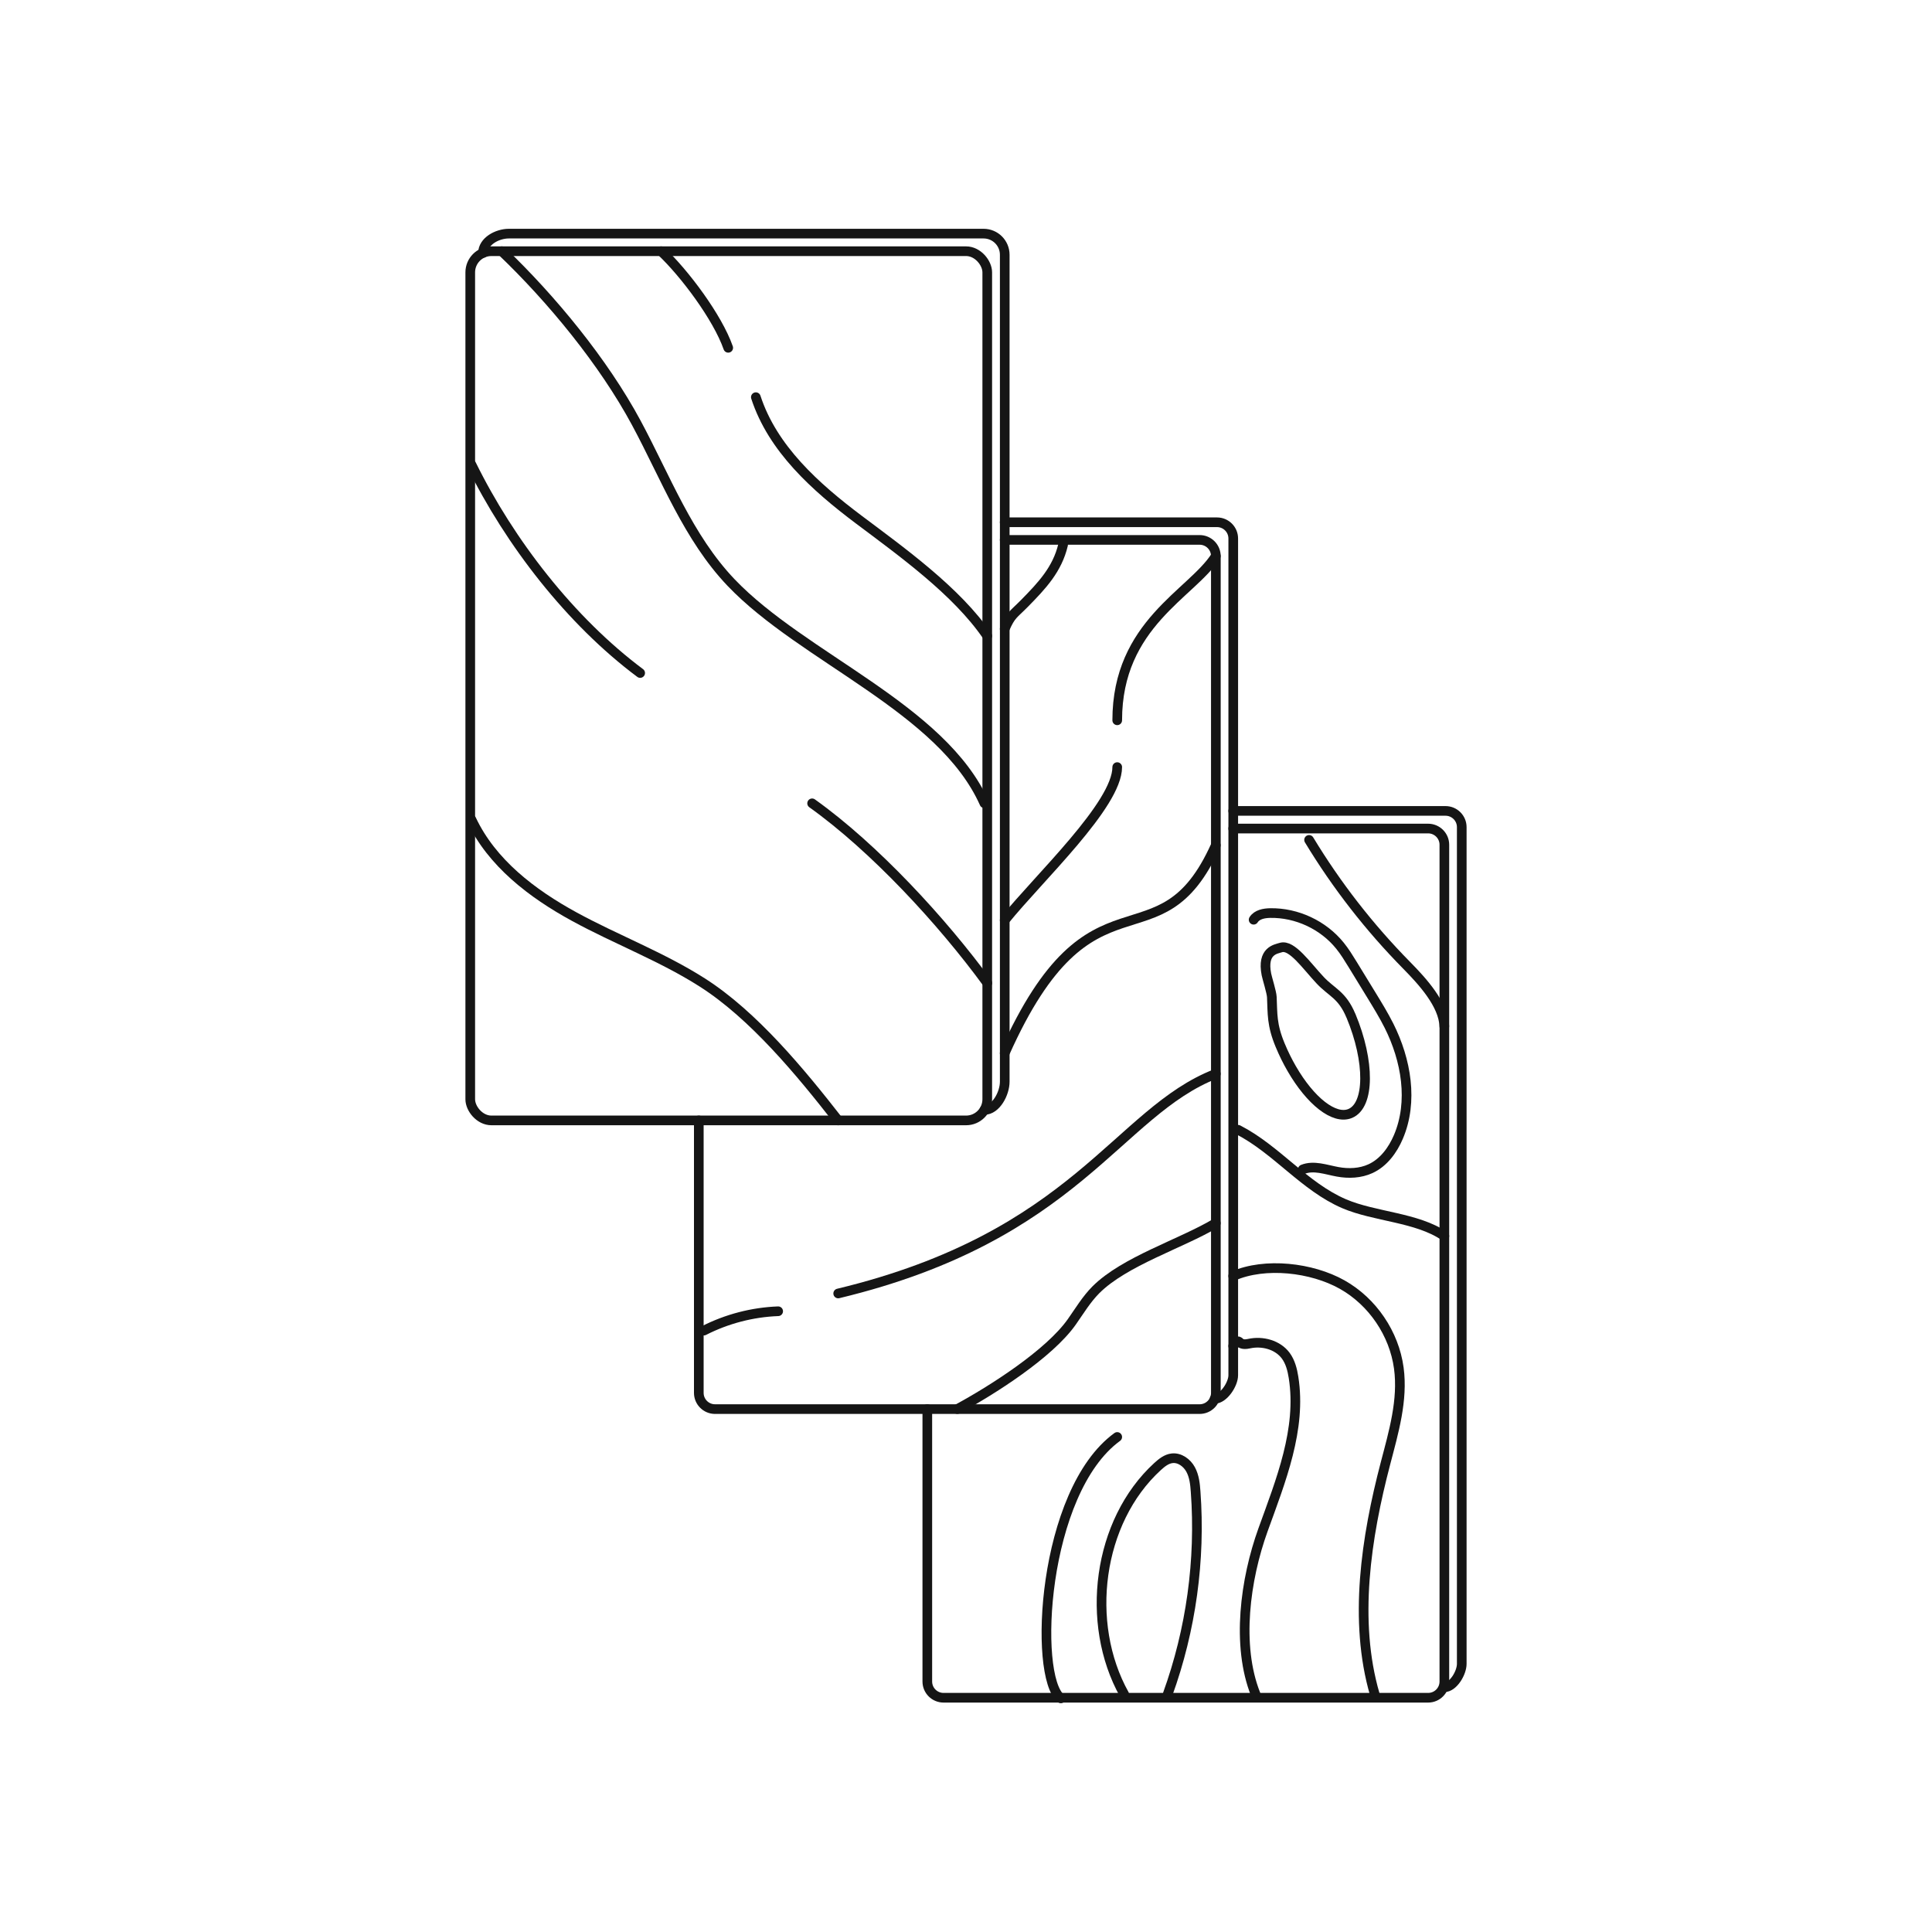 <?xml version="1.0" encoding="UTF-8"?> <svg xmlns="http://www.w3.org/2000/svg" id="Calque_1" viewBox="0 0 400 400"><rect x="97.36" y="52.01" width="107.04" height="179.96" rx="4.38" ry="4.38" style="fill:none; stroke:#151515; stroke-linecap:round; stroke-linejoin:round; stroke-width:2px;"></rect><path d="m208.01,111.78h40.36c1.85,0,3.36,1.5,3.36,3.36v173.24c0,1.85-1.5,3.36-3.36,3.36h-100.33c-1.85,0-3.36-1.5-3.36-3.36v-56.41" style="fill:none; stroke:#151515; stroke-linecap:round; stroke-linejoin:round; stroke-width:2px;"></path><path d="m255.32,171.54h40.36c1.85,0,3.36,1.5,3.36,3.36v173.24c0,1.85-1.5,3.36-3.36,3.36h-100.33c-1.85,0-3.36-1.5-3.36-3.36v-56.41" style="fill:none; stroke:#151515; stroke-linecap:round; stroke-linejoin:round; stroke-width:2px;"></path><path d="m103.88,52.01c10.34,9.88,21.08,22.94,27.86,35.54,6.09,11.33,10.74,23.75,19.62,33.06,14.89,15.61,43.66,26,52.45,45.7" style="fill:none; stroke:#151515; stroke-linecap:round; stroke-linejoin:round; stroke-width:2px;"></path><path d="m156.49,82.23c3.47,10.66,12.33,18.59,21.29,25.33,8.96,6.73,20.3,14.85,26.62,24.11" style="fill:none; stroke:#151515; stroke-linecap:round; stroke-linejoin:round; stroke-width:2px;"></path><path d="m136.88,52.01c4.88,4.6,11.67,13.67,13.89,20" style="fill:none; stroke:#151515; stroke-linecap:round; stroke-linejoin:round; stroke-width:2px;"></path><path d="m97.59,96.16c7.93,16.14,20.54,32.42,34.95,43.18" style="fill:none; stroke:#151515; stroke-linecap:round; stroke-linejoin:round; stroke-width:2px;"></path><path d="m168.14,166.32c12.89,9.2,26.92,24.41,36.27,37.2" style="fill:none; stroke:#151515; stroke-linecap:round; stroke-linejoin:round; stroke-width:2px;"></path><path d="m97.59,169.66c4.22,8.99,12.58,15.36,21.3,20.12,8.72,4.76,18.11,8.28,26.49,13.62,10.64,6.78,20.4,18.63,28.16,28.58" style="fill:none; stroke:#151515; stroke-linecap:round; stroke-linejoin:round; stroke-width:2px;"></path><path d="m251.72,115.13c-4.92,7.76-20.41,14.03-20.41,34" style="fill:none; stroke:#151515; stroke-linecap:round; stroke-linejoin:round; stroke-width:2px;"></path><path d="m231.31,158.82c0,7.79-16.23,22.94-23.3,31.71" style="fill:none; stroke:#151515; stroke-linecap:round; stroke-linejoin:round; stroke-width:2px;"></path><path d="m251.72,175c-11.77,26.24-25.63,2.55-43.71,43.06" style="fill:none; stroke:#151515; stroke-linecap:round; stroke-linejoin:round; stroke-width:2px;"></path><path d="m251.72,222.32c-20.41,7.94-28.78,33.59-78.18,45.48" style="fill:none; stroke:#151515; stroke-linecap:round; stroke-linejoin:round; stroke-width:2px;"></path><path d="m251.72,253.23c-7.22,4.3-18.9,7.87-24.84,13.82-1.95,1.96-3.38,4.36-4.97,6.62-4.69,6.66-16.55,14.19-23.71,18.06" style="fill:none; stroke:#151515; stroke-linecap:round; stroke-linejoin:round; stroke-width:2px;"></path><path d="m271.03,173.89c5.7,9.42,12.5,18.16,20.23,26,3.2,3.25,7.61,8.04,7.77,12.61" style="fill:none; stroke:#151515; stroke-linecap:round; stroke-linejoin:round; stroke-width:2px;"></path><path d="m256.34,233.91c7.96,4.09,13.73,11.78,21.95,15.31,6.35,2.72,15.04,2.8,20.75,6.69" style="fill:none; stroke:#151515; stroke-linecap:round; stroke-linejoin:round; stroke-width:2px;"></path><path d="m255.32,264.19c6.62-2.89,16.27-1.77,22.56,1.77,6.29,3.54,10.76,10.14,11.73,17.29.89,6.62-1.07,13.26-2.76,19.72-4.02,15.33-6.65,32.6-2.22,47.82" style="fill:none; stroke:#151515; stroke-linecap:round; stroke-linejoin:round; stroke-width:2px;"></path><path d="m255.32,278.67c1.78-2.19.52.13,3.28-.48s5.92.23,7.6,2.49c.95,1.29,1.36,2.9,1.61,4.48,1.7,10.73-2.63,21.37-6.32,31.59-3.69,10.22-5.56,23.93-1.53,34.03" style="fill:none; stroke:#151515; stroke-linecap:round; stroke-linejoin:round; stroke-width:2px;"></path><path d="m232.76,350.79c-8.2-14.72-5.53-35.79,6.9-47.16.87-.79,1.84-1.58,3.01-1.71,1.57-.18,3.07.92,3.83,2.31.76,1.39.93,3.02,1.04,4.6,1.04,14.18-.95,28.58-5.79,41.96" style="fill:none; stroke:#151515; stroke-linecap:round; stroke-linejoin:round; stroke-width:2px;"></path><path d="m231.31,297.51c-15.57,11.34-17.42,49.51-11.67,54.12" style="fill:none; stroke:#151515; stroke-linecap:round; stroke-linejoin:round; stroke-width:2px;"></path><path d="m161.11,271.48c-5.34.2-10.63,1.58-15.39,4.01" style="fill:none; stroke:#151515; stroke-linecap:round; stroke-linejoin:round; stroke-width:2px;"></path><path d="m220.1,112.8c-1.2,5.08-4.36,8.43-8.02,12.15-2.28,2.31-2.77,2.28-4.07,5.26" style="fill:none; stroke:#151515; stroke-linecap:round; stroke-linejoin:round; stroke-width:2px;"></path><path d="m279.7,210.3c3.96,9.49,3.89,18.54-.15,20.23-3.31,1.38-8.26-2.6-12.12-9.29-.86-1.48-1.66-3.1-2.38-4.83-1.78-4.27-1.57-6.51-1.73-9.97-.04-.98-.95-3.85-1.12-4.69-.97-4.92,1.95-5.24,2.99-5.57,2.26-.71,5.32,3.77,8.15,6.78,2.4,2.55,4.53,2.98,6.35,7.34Z" style="fill:none; stroke:#151515; stroke-linecap:round; stroke-linejoin:round; stroke-width:2px;"></path><path d="m259.55,190.42c.69-1.09,2.15-1.36,3.44-1.38,5.5-.09,10.98,2.47,14.44,6.76.98,1.21,1.79,2.54,2.61,3.87,1.31,2.13,2.61,4.27,3.92,6.4,1.26,2.06,2.52,4.12,3.61,6.28,3.57,7.11,5.07,15.72,1.95,23.04-1.17,2.74-3.06,5.32-5.77,6.57-2.11.97-4.54,1.07-6.82.65-2.41-.44-4.93-1.41-7.2-.5" style="fill:none; stroke:#151515; stroke-linecap:round; stroke-linejoin:round; stroke-width:2px;"></path><path d="m100,52.38c0-2.42,2.93-4.01,5.35-4.01h98.29c2.42,0,4.38,1.96,4.38,4.38v171.2c0,2.42-1.79,5.85-4.21,5.85" style="fill:none; stroke:#151515; stroke-linecap:round; stroke-linejoin:round; stroke-width:2px;"></path><path d="m208.01,108.13h43.96c1.85,0,3.36,1.5,3.36,3.36v173.24c0,1.85-1.99,4.89-3.85,4.89" style="fill:none; stroke:#151515; stroke-linecap:round; stroke-linejoin:round; stroke-width:2px;"></path><path d="m255.32,167.89h43.96c1.85,0,3.36,1.5,3.36,3.36v173.24c0,1.85-1.75,4.84-3.6,4.84" style="fill:none; stroke:#151515; stroke-linecap:round; stroke-linejoin:round; stroke-width:2px;"></path></svg> 